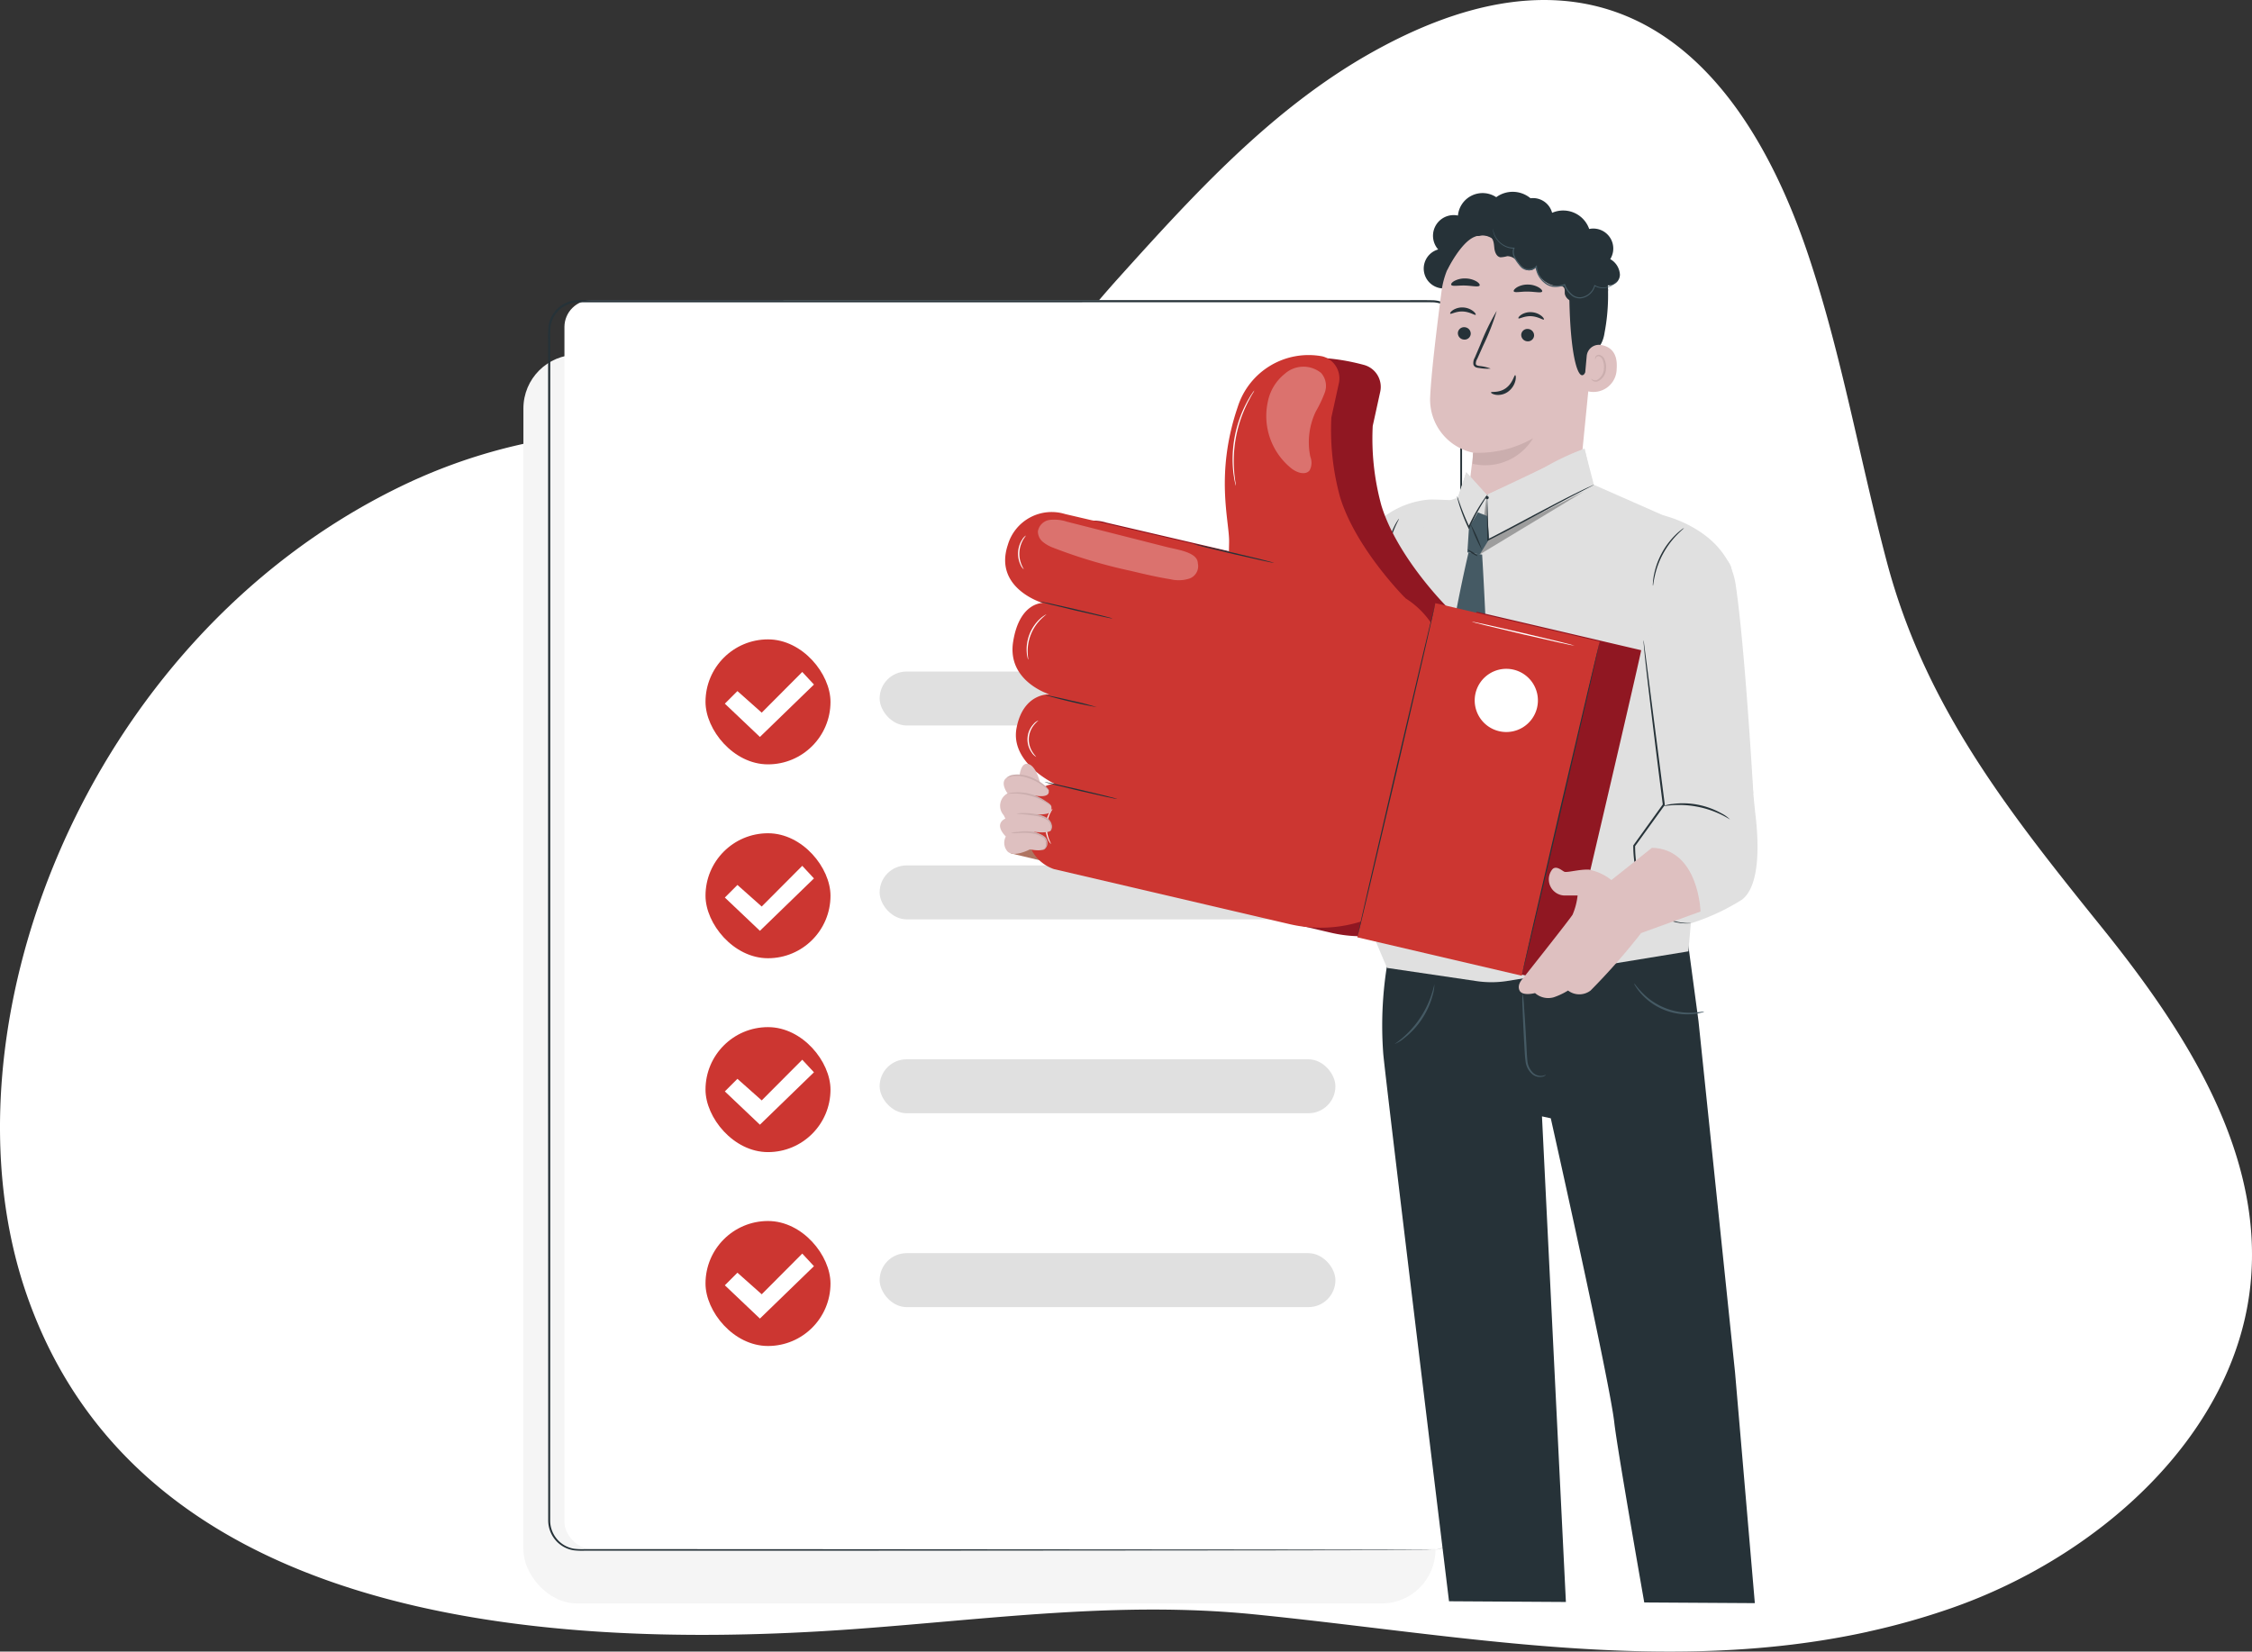 <svg xmlns="http://www.w3.org/2000/svg" xmlns:xlink="http://www.w3.org/1999/xlink" width="167.607" height="122.924" viewBox="0 0 167.607 122.924">
  <rect x="0" y="0" width="167.607" height="122.924" fill="#333333" stroke="none"/>
  <defs>
    <clipPath id="clip-path">
      <path id="Path_113006" data-name="Path 113006" d="M65.642,0H0V106.456l65.128.4Z" transform="translate(0)" fill="#fff" stroke="#707070" stroke-width="1"/>
    </clipPath>
  </defs>
  <g id="Group_211911" data-name="Group 211911" transform="translate(-1536 -1299.189)">
    <path id="Path_21776" data-name="Path 21776" d="M-1965.962,975.87c-15.12,3.321-30.576.21-45.724-1.3-9.973-.992-19.587.359-29.583,1.092-25.412,1.864-53.6-1.415-61.731-24.9-6.774-19.57,4.174-48.607,27.769-60.1,8.161-3.975,16.469-4.759,24.577-3.943,4.868.49,10.3,2.357,15.542.391,5.532-2.075,9.624-7.833,13.363-11.982,5.564-6.177,11.441-12.651,18.906-16.827,17.123-9.577,27.306-.24,32.45,15.111,2.5,7.463,3.829,15.241,5.844,22.831,2.857,10.766,9.054,18.585,16.035,27.248,6.214,7.717,12.031,16.74,11.029,26.53-1.135,11.11-11.145,20.222-22.306,24.106a53.543,53.543,0,0,1-6.171,1.739" transform="translate(3640.979 444.768)" fill="#fff"/>
    <g id="Group_211910" data-name="Group 211910" transform="translate(191.969 12.95)">
      <g id="Group_211909" data-name="Group 211909" transform="translate(1382.986 1308.578)">
        <rect id="Rectangle_21480" data-name="Rectangle 21480" width="67.88" height="92.943" rx="4" transform="translate(0 4.061)" fill="#f5f5f5"/>
        <rect id="Rectangle_21491" data-name="Rectangle 21491" width="67.88" height="92.943" rx="2" transform="translate(3.054)" fill="#fff"/>
        <g id="Group_211441" data-name="Group 211441" transform="translate(1.827)">
          <g id="Group_211440" data-name="Group 211440">
            <path id="Path_112909" data-name="Path 112909" d="M135.076,126.426a2.306,2.306,0,0,0,.8-.161,2.187,2.187,0,0,0,1.363-1.822c.016-2.114,0-5.239,0-9.26-.006-8.044-.015-19.683-.025-34.063,0-7.191-.006-15.067-.01-23.523q0-6.342,0-13.1,0-3.378,0-6.853,0-.869,0-1.743a2.2,2.2,0,0,0-.5-1.586,2.115,2.115,0,0,0-1.483-.748c-.581-.014-1.18,0-1.772-.007l-61.861.006a2.115,2.115,0,0,0-1.7.859,2.034,2.034,0,0,0-.381.9,7.608,7.608,0,0,0-.031,1.009q0,2.045,0,4.078,0,4.064,0,8.073,0,8.016,0,15.784c0,10.348,0,20.33,0,29.839s0,18.544-.007,27q0,1.585,0,3.143a2.138,2.138,0,0,0,.519,1.379,2.1,2.1,0,0,0,1.278.708,5.074,5.074,0,0,0,.752.028h5.241l11.287.005,34.061.025,9.261.015,2.408.008c.543,0,.821.008.821.008s-.278.005-.821.008l-2.408.008-9.261.015-34.061.025-11.287,0H72a5.167,5.167,0,0,1-.771-.029,2.229,2.229,0,0,1-1.355-.749,2.266,2.266,0,0,1-.551-1.463q0-1.558,0-3.144c0-8.456,0-17.492-.007-27s0-19.49,0-29.839q0-7.761,0-15.784,0-4.008,0-8.073V36.331a7.669,7.669,0,0,1,.033-1.035,2.2,2.2,0,0,1,.41-.968A2.274,2.274,0,0,1,71.58,33.4l61.861.006c.6,0,1.182-.007,1.781.008a2.261,2.261,0,0,1,1.584.8,2.345,2.345,0,0,1,.53,1.679q0,.874,0,1.743,0,3.474,0,6.853,0,6.756,0,13.1c0,8.455-.007,16.332-.01,23.523-.011,14.381-.019,26.019-.025,34.063-.009,4.022,0,7.143-.025,9.263a2.191,2.191,0,0,1-.561,1.263,2.179,2.179,0,0,1-1.425.71C135.146,126.425,135.076,126.426,135.076,126.426Z" transform="translate(-69.304 -33.404)" fill="#263238"/>
          </g>
        </g>
        <g id="Group_211451" data-name="Group 211451" transform="translate(13.553 25.249)">
          <g id="Group_211443" data-name="Group 211443" transform="translate(12.96 2.394)">
            <rect id="Rectangle_21492" data-name="Rectangle 21492" width="33.922" height="4.015" rx="2.007" fill="#e0e0e0"/>
          </g>
          <g id="Group_211450" data-name="Group 211450">
            <g id="Group_211444" data-name="Group 211444">
              <rect id="Rectangle_21493" data-name="Rectangle 21493" width="9.302" height="9.302" rx="4.651" fill="#cc3631"/>
            </g>
            <g id="Group_211449" data-name="Group 211449" transform="translate(1.439 2.425)">
              <g id="Group_211448" data-name="Group 211448">
                <g id="Group_211447" data-name="Group 211447">
                  <g id="Group_211446" data-name="Group 211446">
                    <g id="Group_211445" data-name="Group 211445">
                      <path id="Path_112910" data-name="Path 112910" d="M108.845,127.071l.937-.937,1.807,1.606,3.018-3.029.87.937-4.022,3.9Z" transform="translate(-108.845 -124.711)" fill="#fff"/>
                    </g>
                  </g>
                </g>
              </g>
            </g>
          </g>
        </g>
        <g id="Group_211460" data-name="Group 211460" transform="translate(13.553 39.679)">
          <g id="Group_211452" data-name="Group 211452" transform="translate(12.96 2.394)">
            <rect id="Rectangle_21494" data-name="Rectangle 21494" width="33.922" height="4.015" rx="2.007" fill="#e0e0e0"/>
          </g>
          <g id="Group_211459" data-name="Group 211459">
            <g id="Group_211453" data-name="Group 211453">
              <rect id="Rectangle_21495" data-name="Rectangle 21495" width="9.302" height="9.302" rx="4.651" fill="#cc3631"/>
            </g>
            <g id="Group_211458" data-name="Group 211458" transform="translate(1.439 2.425)">
              <g id="Group_211457" data-name="Group 211457">
                <g id="Group_211456" data-name="Group 211456">
                  <g id="Group_211455" data-name="Group 211455">
                    <g id="Group_211454" data-name="Group 211454">
                      <path id="Path_112911" data-name="Path 112911" d="M108.845,174.546l.937-.937,1.807,1.606,3.018-3.029.87.937-4.022,3.9Z" transform="translate(-108.845 -172.186)" fill="#fff"/>
                    </g>
                  </g>
                </g>
              </g>
            </g>
          </g>
        </g>
        <g id="Group_211469" data-name="Group 211469" transform="translate(13.553 54.109)">
          <g id="Group_211461" data-name="Group 211461" transform="translate(12.96 2.394)">
            <rect id="Rectangle_21496" data-name="Rectangle 21496" width="33.922" height="4.015" rx="2.007" fill="#e0e0e0"/>
          </g>
          <g id="Group_211468" data-name="Group 211468">
            <g id="Group_211462" data-name="Group 211462">
              <rect id="Rectangle_21497" data-name="Rectangle 21497" width="9.302" height="9.302" rx="4.651" fill="#cc3631"/>
            </g>
            <g id="Group_211467" data-name="Group 211467" transform="translate(1.439 2.425)">
              <g id="Group_211466" data-name="Group 211466">
                <g id="Group_211465" data-name="Group 211465">
                  <g id="Group_211464" data-name="Group 211464">
                    <g id="Group_211463" data-name="Group 211463">
                      <path id="Path_112912" data-name="Path 112912" d="M108.845,222.02l.937-.937,1.807,1.606,3.018-3.029.87.937-4.022,3.9Z" transform="translate(-108.845 -219.66)" fill="#fff"/>
                    </g>
                  </g>
                </g>
              </g>
            </g>
          </g>
        </g>
        <g id="Group_211478" data-name="Group 211478" transform="translate(13.553 68.539)">
          <g id="Group_211470" data-name="Group 211470" transform="translate(12.96 2.394)">
            <rect id="Rectangle_21498" data-name="Rectangle 21498" width="33.922" height="4.015" rx="2.007" fill="#e0e0e0"/>
          </g>
          <g id="Group_211477" data-name="Group 211477">
            <g id="Group_211471" data-name="Group 211471">
              <rect id="Rectangle_21499" data-name="Rectangle 21499" width="9.302" height="9.302" rx="4.651" fill="#cc3631"/>
            </g>
            <g id="Group_211476" data-name="Group 211476" transform="translate(1.439 2.425)">
              <g id="Group_211475" data-name="Group 211475">
                <g id="Group_211474" data-name="Group 211474">
                  <g id="Group_211473" data-name="Group 211473">
                    <g id="Group_211472" data-name="Group 211472">
                      <path id="Path_112913" data-name="Path 112913" d="M108.845,269.495l.937-.937,1.807,1.606,3.018-3.029.87.937-4.022,3.9Z" transform="translate(-108.845 -267.135)" fill="#fff"/>
                    </g>
                  </g>
                </g>
              </g>
            </g>
          </g>
        </g>
      </g>
      <g id="Mask_Group_6131" data-name="Mask Group 6131" transform="translate(1413.42 1298.727)" clip-path="url(#clip-path)">
        <g id="Character" transform="translate(5.019 1.784)">
          <g id="Group_211908" data-name="Group 211908" transform="translate(0 0)">
            <g id="Group_211656" data-name="Group 211656" transform="translate(28.464 54.117)">
              <g id="Group_211648" data-name="Group 211648">
                <g id="Group_211571" data-name="Group 211571" transform="translate(0.414 56.844)">
                  <g id="Group_211570" data-name="Group 211570">
                    <g id="Group_211492" data-name="Group 211492" transform="translate(0.005)">
                      <g id="Group_211491" data-name="Group 211491">
                        <g id="Group_211490" data-name="Group 211490">
                          <g id="Group_211489" data-name="Group 211489">
                            <g id="Group_211488" data-name="Group 211488">
                              <g id="Group_211487" data-name="Group 211487">
                                <g id="Group_211486" data-name="Group 211486">
                                  <g id="Group_211485" data-name="Group 211485">
                                    <g id="Group_211484" data-name="Group 211484">
                                      <g id="Group_211483" data-name="Group 211483">
                                        <g id="Group_211482" data-name="Group 211482">
                                          <g id="Group_211481" data-name="Group 211481">
                                            <path id="Path_112924" data-name="Path 112924" d="M316.7,433.71l.248,6.539s-6.563,2.449-6.634,3.661l12.7-.027.031-10.2Z" transform="translate(-310.317 -433.68)" fill="#263238"/>
                                          </g>
                                        </g>
                                      </g>
                                    </g>
                                  </g>
                                </g>
                              </g>
                            </g>
                          </g>
                        </g>
                      </g>
                    </g>
                    <g id="Group_211505" data-name="Group 211505" transform="translate(9.945 5.989)">
                      <g id="Group_211504" data-name="Group 211504" transform="translate(0)">
                        <g id="Group_211503" data-name="Group 211503">
                          <g id="Group_211502" data-name="Group 211502">
                            <g id="Group_211501" data-name="Group 211501">
                              <g id="Group_211500" data-name="Group 211500">
                                <g id="Group_211499" data-name="Group 211499">
                                  <g id="Group_211498" data-name="Group 211498">
                                    <g id="Group_211497" data-name="Group 211497">
                                      <g id="Group_211496" data-name="Group 211496">
                                        <g id="Group_211495" data-name="Group 211495">
                                          <g id="Group_211494" data-name="Group 211494">
                                            <g id="Group_211493" data-name="Group 211493">
                                              <path id="Path_112925" data-name="Path 112925" d="M317.139,454.382a.519.519,0,0,1,.36.591.5.5,0,0,1-.583.362.547.547,0,0,1-.378-.628.517.517,0,0,1,.648-.309" transform="translate(-316.52 -454.361)" fill="#e0e0e0"/>
                                            </g>
                                          </g>
                                        </g>
                                      </g>
                                    </g>
                                  </g>
                                </g>
                              </g>
                            </g>
                          </g>
                        </g>
                      </g>
                    </g>
                    <g id="Group_211517" data-name="Group 211517" transform="translate(0 9.175)">
                      <g id="Group_211516" data-name="Group 211516">
                        <g id="Group_211515" data-name="Group 211515">
                          <g id="Group_211514" data-name="Group 211514">
                            <g id="Group_211513" data-name="Group 211513">
                              <g id="Group_211512" data-name="Group 211512">
                                <g id="Group_211511" data-name="Group 211511">
                                  <g id="Group_211510" data-name="Group 211510">
                                    <g id="Group_211509" data-name="Group 211509">
                                      <g id="Group_211508" data-name="Group 211508">
                                        <g id="Group_211507" data-name="Group 211507">
                                          <g id="Group_211506" data-name="Group 211506">
                                            <path id="Path_112926" data-name="Path 112926" d="M323.123,466.389l-.037-1.029-12.158.41s-.565.247-.5.645Z" transform="translate(-310.423 -465.36)" fill="#455a64"/>
                                          </g>
                                        </g>
                                      </g>
                                    </g>
                                  </g>
                                </g>
                              </g>
                            </g>
                          </g>
                        </g>
                      </g>
                    </g>
                    <g id="Group_211530" data-name="Group 211530" transform="translate(6.433 6.447)">
                      <g id="Group_211529" data-name="Group 211529" transform="translate(0)">
                        <g id="Group_211528" data-name="Group 211528">
                          <g id="Group_211527" data-name="Group 211527">
                            <g id="Group_211526" data-name="Group 211526">
                              <g id="Group_211525" data-name="Group 211525">
                                <g id="Group_211524" data-name="Group 211524">
                                  <g id="Group_211523" data-name="Group 211523">
                                    <g id="Group_211522" data-name="Group 211522">
                                      <g id="Group_211521" data-name="Group 211521">
                                        <g id="Group_211520" data-name="Group 211520">
                                          <g id="Group_211519" data-name="Group 211519">
                                            <g id="Group_211518" data-name="Group 211518">
                                              <path id="Path_112927" data-name="Path 112927" d="M328.061,456c0,.062.312.09.618.288s.468.459.525.434-.036-.383-.41-.616S328.047,455.942,328.061,456Z" transform="translate(-328.061 -455.941)" fill="#fff"/>
                                            </g>
                                          </g>
                                        </g>
                                      </g>
                                    </g>
                                  </g>
                                </g>
                              </g>
                            </g>
                          </g>
                        </g>
                      </g>
                    </g>
                    <g id="Group_211543" data-name="Group 211543" transform="translate(5.102 7.033)">
                      <g id="Group_211542" data-name="Group 211542" transform="translate(0)">
                        <g id="Group_211541" data-name="Group 211541">
                          <g id="Group_211540" data-name="Group 211540">
                            <g id="Group_211539" data-name="Group 211539">
                              <g id="Group_211538" data-name="Group 211538">
                                <g id="Group_211537" data-name="Group 211537">
                                  <g id="Group_211536" data-name="Group 211536">
                                    <g id="Group_211535" data-name="Group 211535">
                                      <g id="Group_211534" data-name="Group 211534">
                                        <g id="Group_211533" data-name="Group 211533">
                                          <g id="Group_211532" data-name="Group 211532">
                                            <g id="Group_211531" data-name="Group 211531">
                                              <path id="Path_112928" data-name="Path 112928" d="M333.743,457.989c-.014.06.255.165.466.427s.272.539.334.536.1-.354-.168-.674S333.744,457.93,333.743,457.989Z" transform="translate(-333.743 -457.964)" fill="#fff"/>
                                            </g>
                                          </g>
                                        </g>
                                      </g>
                                    </g>
                                  </g>
                                </g>
                              </g>
                            </g>
                          </g>
                        </g>
                      </g>
                    </g>
                    <g id="Group_211556" data-name="Group 211556" transform="translate(3.852 7.585)">
                      <g id="Group_211555" data-name="Group 211555">
                        <g id="Group_211554" data-name="Group 211554">
                          <g id="Group_211553" data-name="Group 211553">
                            <g id="Group_211552" data-name="Group 211552">
                              <g id="Group_211551" data-name="Group 211551">
                                <g id="Group_211550" data-name="Group 211550">
                                  <g id="Group_211549" data-name="Group 211549">
                                    <g id="Group_211548" data-name="Group 211548">
                                      <g id="Group_211547" data-name="Group 211547">
                                        <g id="Group_211546" data-name="Group 211546">
                                          <g id="Group_211545" data-name="Group 211545">
                                            <g id="Group_211544" data-name="Group 211544">
                                              <path id="Path_112929" data-name="Path 112929" d="M339.5,460.938c.056.013.142-.3-.018-.636s-.45-.474-.476-.422.154.233.281.513S339.436,460.932,339.5,460.938Z" transform="translate(-338.999 -459.87)" fill="#fff"/>
                                            </g>
                                          </g>
                                        </g>
                                      </g>
                                    </g>
                                  </g>
                                </g>
                              </g>
                            </g>
                          </g>
                        </g>
                      </g>
                    </g>
                    <g id="Group_211569" data-name="Group 211569" transform="translate(6.54 4.784)">
                      <g id="Group_211568" data-name="Group 211568">
                        <g id="Group_211567" data-name="Group 211567">
                          <g id="Group_211566" data-name="Group 211566">
                            <g id="Group_211565" data-name="Group 211565">
                              <g id="Group_211564" data-name="Group 211564">
                                <g id="Group_211563" data-name="Group 211563">
                                  <g id="Group_211562" data-name="Group 211562">
                                    <g id="Group_211561" data-name="Group 211561">
                                      <g id="Group_211560" data-name="Group 211560">
                                        <g id="Group_211559" data-name="Group 211559">
                                          <g id="Group_211558" data-name="Group 211558">
                                            <g id="Group_211557" data-name="Group 211557">
                                              <path id="Path_112930" data-name="Path 112930" d="M327.13,450.424c.026.057.31-.03.661-.006s.624.133.656.08-.231-.274-.644-.3S327.1,450.375,327.13,450.424Z" transform="translate(-327.128 -450.2)" fill="#fff"/>
                                            </g>
                                          </g>
                                        </g>
                                      </g>
                                    </g>
                                  </g>
                                </g>
                              </g>
                            </g>
                          </g>
                        </g>
                      </g>
                    </g>
                  </g>
                </g>
                <g id="Group_211643" data-name="Group 211643" transform="translate(21.763 55.985)">
                  <g id="Group_211642" data-name="Group 211642" transform="translate(0)">
                    <g id="Group_211578" data-name="Group 211578">
                      <g id="Group_211577" data-name="Group 211577">
                        <g id="Group_211576" data-name="Group 211576">
                          <g id="Group_211575" data-name="Group 211575">
                            <g id="Group_211574" data-name="Group 211574">
                              <g id="Group_211573" data-name="Group 211573">
                                <g id="Group_211572" data-name="Group 211572">
                                  <path id="Path_112931" data-name="Path 112931" d="M258.367,430.715l.687,7.887L257.8,445a.811.811,0,0,0,.694.961h0a.806.806,0,0,0,.7-.255c1.132-1.233,5.271-5.792,5.189-6.367-.1-.665-.173-8.367-.173-8.367Z" transform="translate(-257.784 -430.715)" fill="#263238"/>
                                </g>
                              </g>
                            </g>
                          </g>
                        </g>
                      </g>
                    </g>
                    <g id="Group_211585" data-name="Group 211585" transform="translate(0.71 8.088)">
                      <g id="Group_211584" data-name="Group 211584">
                        <g id="Group_211583" data-name="Group 211583">
                          <g id="Group_211582" data-name="Group 211582">
                            <g id="Group_211581" data-name="Group 211581">
                              <g id="Group_211580" data-name="Group 211580">
                                <g id="Group_211579" data-name="Group 211579">
                                  <path id="Path_112932" data-name="Path 112932" d="M257.823,465.8l5.852-7.154.021.335a1.22,1.22,0,0,1-.238.808c-.464.622-1.782,2.311-4.913,5.755a.811.811,0,0,1-.722.256Z" transform="translate(-257.823 -458.641)" fill="#455a64"/>
                                </g>
                              </g>
                            </g>
                          </g>
                        </g>
                      </g>
                    </g>
                    <g id="Group_211593" data-name="Group 211593" transform="translate(4.601 5.55)" opacity="0.6">
                      <g id="Group_211592" data-name="Group 211592" transform="translate(0)">
                        <g id="Group_211591" data-name="Group 211591">
                          <g id="Group_211590" data-name="Group 211590">
                            <g id="Group_211589" data-name="Group 211589">
                              <g id="Group_211588" data-name="Group 211588">
                                <g id="Group_211587" data-name="Group 211587">
                                  <g id="Group_211586" data-name="Group 211586">
                                    <path id="Path_112933" data-name="Path 112933" d="M261.7,449.972a.491.491,0,0,0-.093.648.472.472,0,0,0,.642.1.518.518,0,0,0,.095-.687.489.489,0,0,0-.679-.027" transform="translate(-261.529 -449.879)" fill="#fff"/>
                                  </g>
                                </g>
                              </g>
                            </g>
                          </g>
                        </g>
                      </g>
                    </g>
                    <g id="Group_211601" data-name="Group 211601" transform="translate(0.641 10.843)">
                      <g id="Group_211600" data-name="Group 211600">
                        <g id="Group_211599" data-name="Group 211599">
                          <g id="Group_211598" data-name="Group 211598">
                            <g id="Group_211597" data-name="Group 211597">
                              <g id="Group_211596" data-name="Group 211596">
                                <g id="Group_211595" data-name="Group 211595">
                                  <g id="Group_211594" data-name="Group 211594">
                                    <path id="Path_112934" data-name="Path 112934" d="M274.272,468.985a1.75,1.75,0,0,0-1.653-.686c-.008-.019.088-.087.271-.125a1.294,1.294,0,0,1,1.278.53C274.272,468.862,274.292,468.978,274.272,468.985Z" transform="translate(-272.619 -468.154)" fill="#fff"/>
                                  </g>
                                </g>
                              </g>
                            </g>
                          </g>
                        </g>
                      </g>
                    </g>
                    <g id="Group_211609" data-name="Group 211609" transform="translate(0.298 12.27)">
                      <g id="Group_211608" data-name="Group 211608">
                        <g id="Group_211607" data-name="Group 211607">
                          <g id="Group_211606" data-name="Group 211606">
                            <g id="Group_211605" data-name="Group 211605">
                              <g id="Group_211604" data-name="Group 211604">
                                <g id="Group_211603" data-name="Group 211603">
                                  <g id="Group_211602" data-name="Group 211602">
                                    <path id="Path_112935" data-name="Path 112935" d="M275.836,473.579a2.419,2.419,0,0,0-1.5-.345.9.9,0,0,1,.817-.119C275.628,473.221,275.876,473.555,275.836,473.579Z" transform="translate(-274.336 -473.08)" fill="#fff"/>
                                  </g>
                                </g>
                              </g>
                            </g>
                          </g>
                        </g>
                      </g>
                    </g>
                    <g id="Group_211617" data-name="Group 211617" transform="translate(0.982 9.436)">
                      <g id="Group_211616" data-name="Group 211616">
                        <g id="Group_211615" data-name="Group 211615">
                          <g id="Group_211614" data-name="Group 211614">
                            <g id="Group_211613" data-name="Group 211613">
                              <g id="Group_211612" data-name="Group 211612">
                                <g id="Group_211611" data-name="Group 211611">
                                  <g id="Group_211610" data-name="Group 211610">
                                    <path id="Path_112936" data-name="Path 112936" d="M271.59,464.112a8.046,8.046,0,0,0-1.083-.53,8.133,8.133,0,0,0-1.19-.2,2.217,2.217,0,0,1,2.272.728Z" transform="translate(-269.317 -463.298)" fill="#fff"/>
                                  </g>
                                </g>
                              </g>
                            </g>
                          </g>
                        </g>
                      </g>
                    </g>
                    <g id="Group_211625" data-name="Group 211625" transform="translate(1.179 7.572)">
                      <g id="Group_211624" data-name="Group 211624">
                        <g id="Group_211623" data-name="Group 211623">
                          <g id="Group_211622" data-name="Group 211622">
                            <g id="Group_211621" data-name="Group 211621">
                              <g id="Group_211620" data-name="Group 211620">
                                <g id="Group_211619" data-name="Group 211619">
                                  <g id="Group_211618" data-name="Group 211618">
                                    <path id="Path_112937" data-name="Path 112937" d="M271.419,457.124c-.018.049-.466-.106-1.035-.09s-1.011.181-1.031.133a2.013,2.013,0,0,1,2.066-.044Z" transform="translate(-269.352 -456.859)" fill="#fff"/>
                                  </g>
                                </g>
                              </g>
                            </g>
                          </g>
                        </g>
                      </g>
                    </g>
                    <g id="Group_211633" data-name="Group 211633" transform="translate(0.995 5.213)">
                      <g id="Group_211632" data-name="Group 211632">
                        <g id="Group_211631" data-name="Group 211631">
                          <g id="Group_211630" data-name="Group 211630">
                            <g id="Group_211629" data-name="Group 211629">
                              <g id="Group_211628" data-name="Group 211628">
                                <g id="Group_211627" data-name="Group 211627">
                                  <g id="Group_211626" data-name="Group 211626">
                                    <path id="Path_112938" data-name="Path 112938" d="M271.954,449.017a2.578,2.578,0,0,0-2.106.208c-.014-.016.066-.12.241-.237a1.766,1.766,0,0,1,1.582-.156C271.866,448.912,271.965,449,271.954,449.017Z" transform="translate(-269.846 -448.713)" fill="#fff"/>
                                  </g>
                                </g>
                              </g>
                            </g>
                          </g>
                        </g>
                      </g>
                    </g>
                    <g id="Group_211641" data-name="Group 211641" transform="translate(0.703 3.354)">
                      <g id="Group_211640" data-name="Group 211640">
                        <g id="Group_211639" data-name="Group 211639">
                          <g id="Group_211638" data-name="Group 211638">
                            <g id="Group_211637" data-name="Group 211637">
                              <g id="Group_211636" data-name="Group 211636">
                                <g id="Group_211635" data-name="Group 211635">
                                  <g id="Group_211634" data-name="Group 211634">
                                    <path id="Path_112939" data-name="Path 112939" d="M271.317,443.893a.688.688,0,0,1-.03-.3,2.077,2.077,0,0,1,.187-.8.921.921,0,0,1,.366-.465.326.326,0,0,1,.371.049.53.53,0,0,1,.148.349,1.147,1.147,0,0,1-.935,1.123,1.33,1.33,0,0,1-1.348-.611.462.462,0,0,1-.046-.382.321.321,0,0,1,.323-.19,1.133,1.133,0,0,1,.538.237,2.312,2.312,0,0,1,.578.579.71.71,0,0,1,.139.265,3.692,3.692,0,0,0-.786-.742,1.056,1.056,0,0,0-.474-.2.17.17,0,0,0-.177.1.317.317,0,0,0,.045.249,1.187,1.187,0,0,0,1.175.516,1,1,0,0,0,.807-.942.385.385,0,0,0-.093-.248.176.176,0,0,0-.2-.03.832.832,0,0,0-.318.388A3.073,3.073,0,0,0,271.317,443.893Z" transform="translate(-270.007 -442.296)" fill="#fff"/>
                                  </g>
                                </g>
                              </g>
                            </g>
                          </g>
                        </g>
                      </g>
                    </g>
                  </g>
                </g>
                <g id="Group_211647" data-name="Group 211647">
                  <g id="Group_211646" data-name="Group 211646">
                    <g id="Group_211645" data-name="Group 211645">
                      <g id="Group_211644" data-name="Group 211644">
                        <path id="Path_112940" data-name="Path 112940" d="M257.64,239.162a28.106,28.106,0,0,0-.613,8.267c.135,1.757,6.064,50.36,6.064,50.36h8l-2.25-45.68.655.142s4.37,19.483,4.726,22.637c.32,2.835,4.006,23.433,4.006,23.433l7.319.084-2.337-27.246-2.72-26.143-1.023-7.61Z" transform="translate(-256.95 -237.407)" fill="#263238"/>
                      </g>
                    </g>
                  </g>
                </g>
              </g>
              <g id="Group_211655" data-name="Group 211655" transform="translate(0.919 4.809)">
                <g id="Group_211650" data-name="Group 211650" transform="translate(9.512 0.744)">
                  <g id="Group_211649" data-name="Group 211649" transform="translate(0)">
                    <path id="Path_112941" data-name="Path 112941" d="M315.382,262.631s-.014.023-.052.055a.548.548,0,0,1-.195.092.916.916,0,0,1-.759-.18,1.5,1.5,0,0,1-.518-1.035c-.057-.435-.066-.9-.1-1.4-.054-.989-.094-1.884-.115-2.533a7.021,7.021,0,0,1,0-1.051,6.993,6.993,0,0,1,.112,1.045c.05.647.107,1.542.16,2.53.032.493.038.97.085,1.386a1.423,1.423,0,0,0,.443.967.885.885,0,0,0,.679.207A1.47,1.47,0,0,0,315.382,262.631Z" transform="translate(-313.628 -256.582)" fill="#455a64"/>
                  </g>
                </g>
                <g id="Group_211652" data-name="Group 211652" transform="translate(17.832)">
                  <g id="Group_211651" data-name="Group 211651">
                    <path id="Path_112942" data-name="Path 112942" d="M278.178,256.106a.659.659,0,0,1-.224.081,3.833,3.833,0,0,1-.639.107,4.605,4.605,0,0,1-3.852-1.547,3.812,3.812,0,0,1-.388-.52.639.639,0,0,1-.106-.213c.022-.015.2.272.574.659a4.916,4.916,0,0,0,3.764,1.512C277.845,256.164,278.172,256.08,278.178,256.106Z" transform="translate(-272.968 -254.013)" fill="#455a64"/>
                  </g>
                </g>
                <g id="Group_211654" data-name="Group 211654" transform="translate(0 0.06)">
                  <g id="Group_211653" data-name="Group 211653">
                    <path id="Path_112943" data-name="Path 112943" d="M345.25,254.22a2.621,2.621,0,0,1-.121.8,6.016,6.016,0,0,1-2.144,3.227,2.625,2.625,0,0,1-.694.423,7.285,7.285,0,0,0,2.959-4.453Z" transform="translate(-342.289 -254.219)" fill="#455a64"/>
                  </g>
                </g>
              </g>
            </g>
            <g id="Group_211659" data-name="Group 211659" transform="translate(0.825 24.064)">
              <g id="Group_211657" data-name="Group 211657" transform="translate(0 19.907)">
                <path id="Path_112944" data-name="Path 112944" d="M430.65,203.637l-1.837.581-3.337-1.844-1.894,5.273,4.541,1.081,3.44-.378Z" transform="translate(-423.582 -202.373)" fill="#ae7461"/>
              </g>
              <g id="Group_211658" data-name="Group 211658" transform="translate(6.013)">
                <path id="Path_112945" data-name="Path 112945" d="M375.385,133.639s-1.876,1.127-3.431,4.955c-3.053,7.52-4.971,11.579-4.971,11.579L352.965,154.6l1.12,5.619s14.209-1.98,16.112-2.693c2.6-.976,4.534-6.11,4.534-6.11Z" transform="translate(-352.965 -133.639)" fill="#e0e0e0"/>
              </g>
            </g>
            <g id="Group_211776" data-name="Group 211776" transform="translate(31.541)">
              <g id="Group_211763" data-name="Group 211763" transform="translate(0)">
                <g id="Group_211762" data-name="Group 211762">
                  <g id="Group_211663" data-name="Group 211663" transform="translate(0)">
                    <g id="Group_211662" data-name="Group 211662">
                      <g id="Group_211661" data-name="Group 211661">
                        <g id="Group_211660" data-name="Group 211660">
                          <path id="Path_112946" data-name="Path 112946" d="M313.442,57.742a1.479,1.479,0,0,1-.48-2.9,1.538,1.538,0,0,1,1.471-2.523,1.841,1.841,0,0,1,2.85-1.366,2.07,2.07,0,0,1,2.549.078A1.472,1.472,0,0,1,321,53.588" transform="translate(-311.873 -50.548)" fill="#263238"/>
                        </g>
                      </g>
                    </g>
                  </g>
                  <g id="Group_211761" data-name="Group 211761" transform="translate(0.489 0.713)">
                    <g id="Group_211751" data-name="Group 211751" transform="translate(0 0.785)">
                      <g id="Group_211664" data-name="Group 211664" transform="translate(0 0.431)">
                        <path id="Path_112947" data-name="Path 112947" d="M308.163,57.233l-.325-.016A6.275,6.275,0,0,0,301.3,62.67c-.395,3.016-.792,6.353-.853,7.979a4.042,4.042,0,0,0,3.213,4.056l-.485,4.027,8.176.153,1.45-14.621C313.281,60.786,311.652,57.611,308.163,57.233Z" transform="translate(-300.448 -57.209)" fill="#dec0c0"/>
                      </g>
                      <g id="Group_211671" data-name="Group 211671" transform="translate(3.162 16.85)">
                        <g id="Group_211670" data-name="Group 211670">
                          <g id="Group_211669" data-name="Group 211669">
                            <g id="Group_211668" data-name="Group 211668">
                              <g id="Group_211667" data-name="Group 211667">
                                <g id="Group_211666" data-name="Group 211666">
                                  <g id="Group_211665" data-name="Group 211665">
                                    <path id="Path_112948" data-name="Path 112948" d="M316.974,114.97a8.17,8.17,0,0,0,4.471-1.071,4.149,4.149,0,0,1-4.5,1.9Z" transform="translate(-316.947 -113.899)" fill="#cbaeae"/>
                                  </g>
                                </g>
                              </g>
                            </g>
                          </g>
                        </g>
                      </g>
                      <g id="Group_211681" data-name="Group 211681" transform="translate(2.064 8.584)">
                        <g id="Group_211680" data-name="Group 211680">
                          <g id="Group_211679" data-name="Group 211679">
                            <g id="Group_211678" data-name="Group 211678">
                              <g id="Group_211677" data-name="Group 211677">
                                <g id="Group_211676" data-name="Group 211676">
                                  <g id="Group_211675" data-name="Group 211675">
                                    <g id="Group_211674" data-name="Group 211674">
                                      <g id="Group_211673" data-name="Group 211673">
                                        <g id="Group_211672" data-name="Group 211672">
                                          <path id="Path_112949" data-name="Path 112949" d="M332.958,85.77a.481.481,0,0,0,.439.508.46.46,0,0,0,.517-.409.481.481,0,0,0-.439-.508A.46.46,0,0,0,332.958,85.77Z" transform="translate(-332.956 -85.359)" fill="#263238"/>
                                        </g>
                                      </g>
                                    </g>
                                  </g>
                                </g>
                              </g>
                            </g>
                          </g>
                        </g>
                      </g>
                      <g id="Group_211692" data-name="Group 211692" transform="translate(1.491 7.114)">
                        <g id="Group_211691" data-name="Group 211691">
                          <g id="Group_211690" data-name="Group 211690">
                            <g id="Group_211689" data-name="Group 211689">
                              <g id="Group_211688" data-name="Group 211688">
                                <g id="Group_211687" data-name="Group 211687">
                                  <g id="Group_211686" data-name="Group 211686">
                                    <g id="Group_211685" data-name="Group 211685">
                                      <g id="Group_211684" data-name="Group 211684">
                                        <g id="Group_211683" data-name="Group 211683">
                                          <g id="Group_211682" data-name="Group 211682">
                                            <path id="Path_112950" data-name="Path 112950" d="M331.672,80.743c.056.065.434-.186.951-.159s.883.3.942.244c.029-.027-.026-.143-.185-.271a1.319,1.319,0,0,0-.75-.273,1.268,1.268,0,0,0-.761.2C331.7,80.6,331.644,80.713,331.672,80.743Z" transform="translate(-331.666 -80.283)" fill="#263238"/>
                                          </g>
                                        </g>
                                      </g>
                                    </g>
                                  </g>
                                </g>
                              </g>
                            </g>
                          </g>
                        </g>
                      </g>
                      <g id="Group_211702" data-name="Group 211702" transform="translate(6.78 8.714)">
                        <g id="Group_211701" data-name="Group 211701">
                          <g id="Group_211700" data-name="Group 211700">
                            <g id="Group_211699" data-name="Group 211699">
                              <g id="Group_211698" data-name="Group 211698">
                                <g id="Group_211697" data-name="Group 211697">
                                  <g id="Group_211696" data-name="Group 211696">
                                    <g id="Group_211695" data-name="Group 211695">
                                      <g id="Group_211694" data-name="Group 211694">
                                        <g id="Group_211693" data-name="Group 211693">
                                          <path id="Path_112951" data-name="Path 112951" d="M316.676,86.219a.481.481,0,0,0,.439.507.46.46,0,0,0,.517-.408.481.481,0,0,0-.439-.508A.46.46,0,0,0,316.676,86.219Z" transform="translate(-316.675 -85.808)" fill="#263238"/>
                                        </g>
                                      </g>
                                    </g>
                                  </g>
                                </g>
                              </g>
                            </g>
                          </g>
                        </g>
                      </g>
                      <g id="Group_211713" data-name="Group 211713" transform="translate(6.567 7.463)">
                        <g id="Group_211712" data-name="Group 211712">
                          <g id="Group_211711" data-name="Group 211711">
                            <g id="Group_211710" data-name="Group 211710">
                              <g id="Group_211709" data-name="Group 211709">
                                <g id="Group_211708" data-name="Group 211708">
                                  <g id="Group_211707" data-name="Group 211707">
                                    <g id="Group_211706" data-name="Group 211706">
                                      <g id="Group_211705" data-name="Group 211705">
                                        <g id="Group_211704" data-name="Group 211704">
                                          <g id="Group_211703" data-name="Group 211703">
                                            <path id="Path_112952" data-name="Path 112952" d="M314.144,81.947c.056.066.434-.186.951-.158s.883.3.942.244c.029-.027-.026-.143-.186-.271a1.318,1.318,0,0,0-.75-.273,1.265,1.265,0,0,0-.761.2C314.176,81.807,314.117,81.918,314.144,81.947Z" transform="translate(-314.138 -81.487)" fill="#263238"/>
                                          </g>
                                        </g>
                                      </g>
                                    </g>
                                  </g>
                                </g>
                              </g>
                            </g>
                          </g>
                        </g>
                      </g>
                      <g id="Group_211723" data-name="Group 211723" transform="translate(3.208 7.368)">
                        <g id="Group_211722" data-name="Group 211722" transform="translate(0)">
                          <g id="Group_211721" data-name="Group 211721">
                            <g id="Group_211720" data-name="Group 211720">
                              <g id="Group_211719" data-name="Group 211719">
                                <g id="Group_211718" data-name="Group 211718">
                                  <g id="Group_211717" data-name="Group 211717">
                                    <g id="Group_211716" data-name="Group 211716">
                                      <g id="Group_211715" data-name="Group 211715">
                                        <g id="Group_211714" data-name="Group 211714">
                                          <path id="Path_112953" data-name="Path 112953" d="M327.56,85.454a3.406,3.406,0,0,0-.832-.193c-.131-.02-.255-.052-.273-.144a.674.674,0,0,1,.107-.387l.44-.986a17.33,17.33,0,0,0,1.008-2.585,17.264,17.264,0,0,0-1.213,2.5l-.424.993a.765.765,0,0,0-.094.515.332.332,0,0,0,.207.2.892.892,0,0,0,.222.042A3.383,3.383,0,0,0,327.56,85.454Z" transform="translate(-326.262 -81.159)" fill="#263238"/>
                                        </g>
                                      </g>
                                    </g>
                                  </g>
                                </g>
                              </g>
                            </g>
                          </g>
                        </g>
                      </g>
                      <g id="Group_211729" data-name="Group 211729" transform="translate(6.219 5.411)">
                        <g id="Group_211728" data-name="Group 211728">
                          <g id="Group_211727" data-name="Group 211727">
                            <g id="Group_211726" data-name="Group 211726">
                              <g id="Group_211725" data-name="Group 211725">
                                <g id="Group_211724" data-name="Group 211724">
                                  <path id="Path_112954" data-name="Path 112954" d="M314.592,74.9c.062.134.511.014,1.058.024s1,.123,1.057-.011c.025-.064-.066-.186-.257-.3a1.636,1.636,0,0,0-.81-.213,1.58,1.58,0,0,0-.8.2C314.651,74.717,314.565,74.839,314.592,74.9Z" transform="translate(-314.587 -74.402)" fill="#263238"/>
                                </g>
                              </g>
                            </g>
                          </g>
                        </g>
                      </g>
                      <g id="Group_211735" data-name="Group 211735" transform="translate(1.564 4.957)">
                        <g id="Group_211734" data-name="Group 211734">
                          <g id="Group_211733" data-name="Group 211733">
                            <g id="Group_211732" data-name="Group 211732">
                              <g id="Group_211731" data-name="Group 211731">
                                <g id="Group_211730" data-name="Group 211730">
                                  <path id="Path_112955" data-name="Path 112955" d="M330.663,73.319c.1.123.536.022,1.049.042s.944.126,1.05.008c.047-.057-.016-.178-.2-.3a1.669,1.669,0,0,0-.843-.235,1.641,1.641,0,0,0-.848.194C330.683,73.142,330.617,73.26,330.663,73.319Z" transform="translate(-330.649 -72.835)" fill="#263238"/>
                                </g>
                              </g>
                            </g>
                          </g>
                        </g>
                      </g>
                      <g id="Group_211740" data-name="Group 211740" transform="translate(1.256)">
                        <g id="Group_211739" data-name="Group 211739">
                          <g id="Group_211738" data-name="Group 211738">
                            <g id="Group_211737" data-name="Group 211737">
                              <g id="Group_211736" data-name="Group 211736">
                                <path id="Path_112956" data-name="Path 112956" d="M297.6,60.085s.992-2.062,2.032-2.5c1.259-.534,1.721.842,2.909.573s2.39-.782,3.543.184c1.262,1.057.613,1.722.619,3.218.028,6.067,1.048,7.833,1.5,5,.05-.311.929-.516,1.123-1.829a14.873,14.873,0,0,0,.1-5.009,4.794,4.794,0,0,0-1.827-2.607,7.981,7.981,0,0,0-5.406-1.373C300.651,55.815,297.593,57.44,297.6,60.085Z" transform="translate(-297.602 -55.719)" fill="#263238"/>
                              </g>
                            </g>
                          </g>
                        </g>
                      </g>
                      <g id="Group_211745" data-name="Group 211745" transform="translate(11.43 9.893)">
                        <g id="Group_211744" data-name="Group 211744" transform="translate(0)">
                          <g id="Group_211743" data-name="Group 211743">
                            <g id="Group_211742" data-name="Group 211742">
                              <g id="Group_211741" data-name="Group 211741">
                                <path id="Path_112957" data-name="Path 112957" d="M295.647,90.718a.914.914,0,0,1,1.03-.831c.624.091,1.3.482,1.2,1.776a1.731,1.731,0,0,1-2.452,1.568C295.424,93.186,295.56,91.678,295.647,90.718Z" transform="translate(-295.423 -89.878)" fill="#dec0c0"/>
                              </g>
                            </g>
                          </g>
                        </g>
                      </g>
                      <g id="Group_211750" data-name="Group 211750" transform="translate(11.998 10.641)">
                        <g id="Group_211749" data-name="Group 211749" transform="translate(0)">
                          <g id="Group_211748" data-name="Group 211748">
                            <g id="Group_211747" data-name="Group 211747">
                              <g id="Group_211746" data-name="Group 211746">
                                <path id="Path_112958" data-name="Path 112958" d="M298.166,94.242c.011-.007.038.031.1.068a.4.4,0,0,0,.3.03.993.993,0,0,0,.531-.85,1.322,1.322,0,0,0-.065-.582.463.463,0,0,0-.275-.332.2.2,0,0,0-.245.09c-.036.062-.025.109-.038.112s-.046-.043-.02-.136a.256.256,0,0,1,.1-.136.3.3,0,0,1,.226-.04.564.564,0,0,1,.389.39,1.359,1.359,0,0,1,.087.651,1.042,1.042,0,0,1-.665.944.431.431,0,0,1-.361-.09C298.166,94.3,298.158,94.245,298.166,94.242Z" transform="translate(-298.163 -92.46)" fill="#cbaeae"/>
                              </g>
                            </g>
                          </g>
                        </g>
                      </g>
                    </g>
                    <g id="Group_211755" data-name="Group 211755" transform="translate(2.963)">
                      <g id="Group_211754" data-name="Group 211754">
                        <g id="Group_211753" data-name="Group 211753">
                          <g id="Group_211752" data-name="Group 211752">
                            <path id="Path_112959" data-name="Path 112959" d="M303.463,60.07a2.189,2.189,0,0,1-1,.4.751.751,0,0,1-.806-.569c-.019-.161.029-.345-.07-.474-.118-.154-.352-.119-.546-.108a1.829,1.829,0,0,1-1.555-1.4.6.6,0,0,1-.81.126,2.157,2.157,0,0,1-.529-.52.948.948,0,0,0-.77-.434,2.289,2.289,0,0,1-.506.085c-.3-.042-.431-.4-.461-.7s-.049-.653-.3-.829a1.2,1.2,0,0,0-.821-.063c-.28.027-.636-.056-.694-.331a.548.548,0,0,1,.124-.412,1.491,1.491,0,0,1,1.786-.476,2.021,2.021,0,0,1,3.728-.207,2.051,2.051,0,0,1,3.238.91,1.487,1.487,0,0,1,1.567,2.243,1.412,1.412,0,0,1,.72,1.161.808.808,0,0,1-.955.78.823.823,0,0,1-1.463.75" transform="translate(-294.595 -53.01)" fill="#263238"/>
                          </g>
                        </g>
                      </g>
                    </g>
                    <g id="Group_211760" data-name="Group 211760" transform="translate(4.673 2.02)">
                      <g id="Group_211759" data-name="Group 211759">
                        <g id="Group_211758" data-name="Group 211758">
                          <g id="Group_211757" data-name="Group 211757">
                            <g id="Group_211756" data-name="Group 211756">
                              <path id="Path_112960" data-name="Path 112960" d="M295.354,59.984a.127.127,0,0,0,0,.042c0,.028,0,.07.008.123a1.454,1.454,0,0,0,.145.452,1.647,1.647,0,0,0,.483.569,1.536,1.536,0,0,0,.929.315l-.036-.053a.835.835,0,0,0,.014.637,2.389,2.389,0,0,0,.365.585,1.709,1.709,0,0,0,.244.277.8.8,0,0,0,.358.153.839.839,0,0,0,.753-.229l-.085-.029a1.728,1.728,0,0,0,.673,1.23,1.259,1.259,0,0,0,.743.285,2.268,2.268,0,0,0,.752-.126l-.06-.03a1.815,1.815,0,0,0,.509.737.967.967,0,0,0,.79.258,1.268,1.268,0,0,0,1.025-.943l-.053.022a1.187,1.187,0,0,0,.785.155,1.29,1.29,0,0,0,.563-.218,1.106,1.106,0,0,0,.271-.268.549.549,0,0,0,.064-.116,1.375,1.375,0,0,1-.357.352,1.276,1.276,0,0,1-.549.2,1.137,1.137,0,0,1-.74-.159l-.042-.027-.011.048a1.2,1.2,0,0,1-.969.873.877.877,0,0,1-.717-.243,1.728,1.728,0,0,1-.478-.7l-.016-.043-.044.013a2.2,2.2,0,0,1-.72.12,1.161,1.161,0,0,1-.686-.265,1.635,1.635,0,0,1-.636-1.159l-.009-.109-.076.081a.746.746,0,0,1-.665.2.714.714,0,0,1-.317-.133,1.672,1.672,0,0,1-.23-.259,2.315,2.315,0,0,1-.358-.56.753.753,0,0,1-.021-.577l.021-.054h-.058a1.481,1.481,0,0,1-.891-.288,1.641,1.641,0,0,1-.481-.54A1.79,1.79,0,0,1,295.354,59.984Z" transform="translate(-295.352 -59.984)" fill="#455a64"/>
                            </g>
                          </g>
                        </g>
                      </g>
                    </g>
                  </g>
                </g>
              </g>
              <g id="Group_211775" data-name="Group 211775" transform="translate(5.02 13.652)">
                <g id="Group_211774" data-name="Group 211774" transform="translate(0)">
                  <g id="Group_211773" data-name="Group 211773">
                    <g id="Group_211772" data-name="Group 211772">
                      <g id="Group_211771" data-name="Group 211771">
                        <g id="Group_211770" data-name="Group 211770">
                          <g id="Group_211769" data-name="Group 211769">
                            <g id="Group_211768" data-name="Group 211768">
                              <g id="Group_211767" data-name="Group 211767">
                                <g id="Group_211766" data-name="Group 211766">
                                  <g id="Group_211765" data-name="Group 211765">
                                    <g id="Group_211764" data-name="Group 211764">
                                      <path id="Path_112961" data-name="Path 112961" d="M321.381,98.968c.017-.085.577.061,1.1-.313s.619-.986.7-.97c.037,0,.074.162.014.415a1.441,1.441,0,0,1-.551.818,1.256,1.256,0,0,1-.914.226C321.49,99.1,321.368,99.006,321.381,98.968Z" transform="translate(-321.38 -97.685)" fill="#263238"/>
                                    </g>
                                  </g>
                                </g>
                              </g>
                            </g>
                          </g>
                        </g>
                      </g>
                    </g>
                  </g>
                </g>
              </g>
            </g>
            <g id="Group_211850" data-name="Group 211850" transform="translate(22.911 19.121)">
              <g id="Group_211844" data-name="Group 211844" transform="translate(0)">
                <g id="Group_211843" data-name="Group 211843">
                  <g id="Group_211842" data-name="Group 211842">
                    <g id="Group_211841" data-name="Group 211841">
                      <g id="Group_211840" data-name="Group 211840">
                        <g id="Group_211780" data-name="Group 211780" transform="translate(0 3.787)">
                          <g id="Group_211779" data-name="Group 211779">
                            <g id="Group_211778" data-name="Group 211778">
                              <g id="Group_211777" data-name="Group 211777">
                                <path id="Path_112962" data-name="Path 112962" d="M260.329,142.938c.051-.182,3.046-8.333,4-10.117a6.472,6.472,0,0,1,5.037-3.17c1.491-.092,17.451,1.18,17.451,1.18s4.767,1.068,5.375,5.168c.7,4.72,1.312,15.525,1.312,15.525l-7.264-3.723-.941-2.37-15.03,3.353-3.67-5.429Z" transform="translate(-260.329 -129.647)" fill="#e0e0e0"/>
                              </g>
                            </g>
                          </g>
                        </g>
                        <g id="Group_211799" data-name="Group 211799" transform="translate(5.108)">
                          <g id="Group_211784" data-name="Group 211784">
                            <g id="Group_211783" data-name="Group 211783">
                              <g id="Group_211782" data-name="Group 211782">
                                <g id="Group_211781" data-name="Group 211781">
                                  <path id="Path_112963" data-name="Path 112963" d="M298.237,122.006,292,119.258l-.7-2.689-7.277,3.44-1.524-1.684-.638,1.9-1.595.521-3.727,6.555.012,13.967-.754,12.048.808,1.9,6.676.985a7.612,7.612,0,0,0,2.2,0l13.552-2.216.349-3.98-1.447-10.971Z" transform="translate(-275.801 -116.569)" fill="#e0e0e0"/>
                                </g>
                              </g>
                            </g>
                          </g>
                          <g id="Group_211789" data-name="Group 211789" transform="translate(8.227)">
                            <g id="Group_211788" data-name="Group 211788">
                              <g id="Group_211787" data-name="Group 211787">
                                <g id="Group_211786" data-name="Group 211786">
                                  <g id="Group_211785" data-name="Group 211785">
                                    <path id="Path_112964" data-name="Path 112964" d="M308.767,116.569a18.315,18.315,0,0,0-2.9,1.35c-2.047,1.092-4.374,2.09-4.374,2.09l.177,3.286,7.744-3.888" transform="translate(-301.49 -116.569)" fill="#e0e0e0"/>
                                  </g>
                                </g>
                              </g>
                            </g>
                          </g>
                          <g id="Group_211794" data-name="Group 211794" transform="translate(6.054 1.756)">
                            <g id="Group_211793" data-name="Group 211793">
                              <g id="Group_211792" data-name="Group 211792">
                                <g id="Group_211791" data-name="Group 211791">
                                  <g id="Group_211790" data-name="Group 211790">
                                    <path id="Path_112965" data-name="Path 112965" d="M329.488,122.633l1.524,1.684-.815,3.522-1.358-3.183" transform="translate(-328.84 -122.633)" fill="#e0e0e0"/>
                                  </g>
                                </g>
                              </g>
                            </g>
                          </g>
                          <g id="Group_211798" data-name="Group 211798" transform="translate(7.708 3.179)" opacity="0.3">
                            <g id="Group_211797" data-name="Group 211797">
                              <g id="Group_211796" data-name="Group 211796">
                                <g id="Group_211795" data-name="Group 211795">
                                  <path id="Path_112966" data-name="Path 112966" d="M304.321,128.169c-.067.05-.491,4.065-.491,4.065l7.762-4.69-7.066,3.548Z" transform="translate(-303.83 -127.544)"/>
                                </g>
                              </g>
                            </g>
                          </g>
                        </g>
                        <g id="Group_211800" data-name="Group 211800" transform="translate(9.098 7.719)">
                          <path id="Path_112967" data-name="Path 112967" d="M332.954,154.289c.116-3.07-.367-10.9-.367-10.9l-1.012-.163a114.318,114.318,0,0,0-2.6,16.946c-.286,3.776-.286,8.15-.286,8.15l2.033,4.362,2.246-4.334S332.813,158.021,332.954,154.289Z" transform="translate(-328.694 -143.223)" fill="#455a64"/>
                        </g>
                        <g id="Group_211805" data-name="Group 211805" transform="translate(25.694 5.911)">
                          <g id="Group_211804" data-name="Group 211804" transform="translate(0)">
                            <g id="Group_211803" data-name="Group 211803">
                              <g id="Group_211802" data-name="Group 211802">
                                <g id="Group_211801" data-name="Group 211801">
                                  <path id="Path_112968" data-name="Path 112968" d="M280.487,136.981c.012.015-.21.188-.525.512a6.351,6.351,0,0,0-1.645,3.06c-.1.441-.118.721-.138.72a.7.7,0,0,1,0-.2,4.071,4.071,0,0,1,.065-.536,5.725,5.725,0,0,1,1.666-3.1,4.123,4.123,0,0,1,.412-.35A.706.706,0,0,1,280.487,136.981Z" transform="translate(-278.173 -136.98)" fill="#263238"/>
                                </g>
                              </g>
                            </g>
                          </g>
                        </g>
                        <g id="Group_211809" data-name="Group 211809" transform="translate(11.89 4.741)">
                          <g id="Group_211808" data-name="Group 211808" transform="translate(0)">
                            <g id="Group_211807" data-name="Group 211807">
                              <g id="Group_211806" data-name="Group 211806">
                                <path id="Path_112969" data-name="Path 112969" d="M329.7,133.209l-.693-.27-.657,1.127-.119,1.851.926.149.7-1.142Z" transform="translate(-328.229 -132.939)" fill="#455a64"/>
                              </g>
                            </g>
                          </g>
                        </g>
                        <g id="Group_211814" data-name="Group 211814" transform="translate(5.808 10.519)">
                          <g id="Group_211813" data-name="Group 211813" transform="translate(0)">
                            <g id="Group_211812" data-name="Group 211812">
                              <g id="Group_211811" data-name="Group 211811">
                                <g id="Group_211810" data-name="Group 211810">
                                  <path id="Path_112970" data-name="Path 112970" d="M354.508,152.89c.03,0,.054,4.007.054,8.95s-.024,8.951-.054,8.951-.054-4.007-.054-8.951S354.478,152.89,354.508,152.89Z" transform="translate(-354.454 -152.89)" fill="#263238"/>
                                </g>
                              </g>
                            </g>
                          </g>
                        </g>
                        <g id="Group_211819" data-name="Group 211819" transform="translate(11.13 3.411)">
                          <g id="Group_211818" data-name="Group 211818" transform="translate(0)">
                            <g id="Group_211817" data-name="Group 211817">
                              <g id="Group_211816" data-name="Group 211816">
                                <g id="Group_211815" data-name="Group 211815">
                                  <path id="Path_112971" data-name="Path 112971" d="M330.862,128.348c.013.009-.149.258-.4.67s-.571.989-.881,1.65l-.074.159-.048.1-.049-.1a12.916,12.916,0,0,1-.648-1.641c-.067-.214-.115-.387-.145-.509a.685.685,0,0,1-.035-.191c.015,0,.1.256.25.675s.377.995.675,1.618h-.1l.074-.16a13.722,13.722,0,0,1,.914-1.645c.132-.2.244-.361.325-.469A.765.765,0,0,1,330.862,128.348Z" transform="translate(-328.584 -128.348)" fill="#263238"/>
                                </g>
                              </g>
                            </g>
                          </g>
                        </g>
                        <g id="Group_211824" data-name="Group 211824" transform="translate(13.347 2.688)">
                          <g id="Group_211823" data-name="Group 211823" transform="translate(0)">
                            <g id="Group_211822" data-name="Group 211822">
                              <g id="Group_211821" data-name="Group 211821">
                                <g id="Group_211820" data-name="Group 211820">
                                  <path id="Path_112972" data-name="Path 112972" d="M309.265,125.851a.528.528,0,0,1-.106.064l-.314.164-1.157.6c-.976.508-2.313,1.231-3.794,2.022-.9.48-1.756.926-2.5,1.3l-.069.034v-.076c-.009-.964-.017-1.776-.023-2.364,0-.276,0-.5,0-.666a.119.119,0,1,1,.03,0c.006.167.015.39.025.666.015.587.036,1.4.062,2.363l-.069-.042c.739-.378,1.59-.827,2.492-1.308,1.481-.791,2.824-1.5,3.81-1.995.492-.246.894-.439,1.173-.569l.323-.146A.559.559,0,0,1,309.265,125.851Z" transform="translate(-301.302 -125.851)" fill="#263238"/>
                                </g>
                              </g>
                            </g>
                          </g>
                        </g>
                        <g id="Group_211829" data-name="Group 211829" transform="translate(5.895 5.22)">
                          <g id="Group_211828" data-name="Group 211828" transform="translate(0)">
                            <g id="Group_211827" data-name="Group 211827">
                              <g id="Group_211826" data-name="Group 211826">
                                <g id="Group_211825" data-name="Group 211825">
                                  <path id="Path_112973" data-name="Path 112973" d="M352.306,134.595c.015.01-.106.216-.263.567a6.265,6.265,0,0,0-.537,2.921c.022.384.062.62.044.624a.518.518,0,0,1-.049-.162,3.764,3.764,0,0,1-.072-.455,5.427,5.427,0,0,1,.544-2.96,3.746,3.746,0,0,1,.229-.4C352.263,134.639,352.3,134.591,352.306,134.595Z" transform="translate(-351.403 -134.594)" fill="#263238"/>
                                </g>
                              </g>
                            </g>
                          </g>
                        </g>
                        <g id="Group_211834" data-name="Group 211834" transform="translate(11.916 7.524)">
                          <g id="Group_211833" data-name="Group 211833" transform="translate(0)">
                            <g id="Group_211832" data-name="Group 211832">
                              <g id="Group_211831" data-name="Group 211831">
                                <g id="Group_211830" data-name="Group 211830">
                                  <path id="Path_112974" data-name="Path 112974" d="M331.942,143.012c-.016.025-.192-.057-.393-.184s-.352-.251-.336-.275.192.057.393.184S331.958,142.987,331.942,143.012Z" transform="translate(-331.212 -142.547)" fill="#263238"/>
                                </g>
                              </g>
                            </g>
                          </g>
                        </g>
                        <g id="Group_211839" data-name="Group 211839" transform="translate(12.133 5.618)">
                          <g id="Group_211838" data-name="Group 211838">
                            <g id="Group_211837" data-name="Group 211837">
                              <g id="Group_211836" data-name="Group 211836">
                                <g id="Group_211835" data-name="Group 211835">
                                  <path id="Path_112975" data-name="Path 112975" d="M330.9,137.885a10.164,10.164,0,0,1-.843-1.918,10.232,10.232,0,0,1,.843,1.918Z" transform="translate(-330.056 -135.966)" fill="#263238"/>
                                </g>
                              </g>
                            </g>
                          </g>
                        </g>
                      </g>
                    </g>
                  </g>
                </g>
              </g>
              <g id="Group_211845" data-name="Group 211845" transform="translate(25.001 6.126)">
                <path id="Path_112976" data-name="Path 112976" d="M263.064,137.72s2.4,1.729,2.7,2.684,1.576,16.477,1.8,18.323.45,5.3-.976,6.425a16.35,16.35,0,0,1-4.5,1.97l-2.843-5.873,1.506-3.153-1.506-11.788Z" transform="translate(-259.245 -137.72)" fill="#e0e0e0"/>
              </g>
              <g id="Group_211847" data-name="Group 211847" transform="translate(24.234 14.253)">
                <g id="Group_211846" data-name="Group 211846" transform="translate(0)">
                  <path id="Path_112977" data-name="Path 112977" d="M280.668,186.852a.763.763,0,0,0-.154-.011,3.749,3.749,0,0,1-.442-.028,3.276,3.276,0,0,1-1.537-.556,4.208,4.208,0,0,1-1.466-2.006,9.2,9.2,0,0,1-.556-3.159l-.013.04,2.206-3.054.017-.024,0-.03c-.01-.078-.021-.163-.032-.248l-1.089-8.481-.333-2.569-.091-.7a1.609,1.609,0,0,0-.036-.243.19.19,0,0,0,0,.062c0,.041,0,.1.008.184q.023.261.063.7c.061.609.159,1.489.286,2.576.254,2.174.623,5.174,1.045,8.487.011.085.021.17.032.248l.014-.054-2.2,3.059-.014.019v.021a9.2,9.2,0,0,0,.586,3.206,4.259,4.259,0,0,0,1.529,2.035,2.962,2.962,0,0,0,.875.405l.2.054.185.032a2.058,2.058,0,0,0,.324.038,2.874,2.874,0,0,0,.447.006A.736.736,0,0,0,280.668,186.852Z" transform="translate(-276.372 -165.784)" fill="#263238"/>
                </g>
              </g>
              <g id="Group_211849" data-name="Group 211849" transform="translate(26.426 26.391)">
                <g id="Group_211848" data-name="Group 211848" transform="translate(0)">
                  <path id="Path_112978" data-name="Path 112978" d="M271.356,208.894a2.5,2.5,0,0,0-.63-.448,5.883,5.883,0,0,0-3.623-.7,2.516,2.516,0,0,0-.752.18,7.209,7.209,0,0,1,5.006.973Z" transform="translate(-266.35 -207.694)" fill="#263238"/>
                </g>
              </g>
            </g>
            <g id="Group_211887" data-name="Group 211887" transform="translate(0.399 12.125)">
              <g id="Group_211851" data-name="Group 211851" transform="translate(3.079 0.24)">
                <path id="Path_112979" data-name="Path 112979" d="M321.177,112.137h0c-.008,0-.137.515-.356,1.425a6.412,6.412,0,0,0-1.852-1.771l.009,0s-3.708-3.684-4.893-7.557a18.824,18.824,0,0,1-.646-5.926c.035-.149.324-1.469.56-2.55a1.692,1.692,0,0,0-1.223-1.993c-1.841-.5-6.826-1.467-7.969,1.882-1.706,5,1.052,10.391,1.022,11.935-.006.292-.01.528-.014.72-1.461-.338-2.595-.582-2.6-.557h0l-9.6-2.24a3.4,3.4,0,0,0-4.259,2.291c-1.088,3.251,2.6,4.332,2.6,4.332s-1.734-.076-2.206,2.88,2.7,3.916,2.7,3.916-1.942-.125-2.445,2.5c-.489,2.551,2.682,4.089,2.851,4.169a6.328,6.328,0,0,0-.765-.144,4.191,4.191,0,0,0,.582.167c-1.478.189-1.693,1.95-1.693,1.95-.953,3.611,1.827,4.37,1.827,4.37l17.525,4.093a10.085,10.085,0,0,0,5.283-.192c-.168.747-.259,1.167-.252,1.17h0l12.24,2.858c.027.006,1.348-5.556,2.952-12.422S333.444,115,333.418,115Z" transform="translate(-289.159 -93.244)" fill="#901722"/>
              </g>
              <g id="Group_211886" data-name="Group 211886" transform="translate(0)">
                <g id="Group_211885" data-name="Group 211885">
                  <g id="Group_211853" data-name="Group 211853" transform="translate(0 11.735)">
                    <path id="Path_112981" data-name="Path 112981" d="M371.506,143.818l.237,1.591-3.913,16.755h0a10.091,10.091,0,0,1-7.877,1.42l-17.525-4.093s-2.78-.759-1.827-4.37c0,0,.229-1.918,1.884-1.97,0,0-3.362-1.552-2.859-4.173s2.445-2.5,2.445-2.5-3.171-.96-2.7-3.916,2.206-2.88,2.206-2.88-3.691-1.081-2.6-4.332a3.4,3.4,0,0,1,4.259-2.291l12.465,2.908,10.926,2.552A6.408,6.408,0,0,1,371.506,143.818Z" transform="translate(-338.774 -132.932)" fill="#cc3631"/>
                  </g>
                  <g id="Group_211854" data-name="Group 211854" transform="translate(16.352)">
                    <path id="Path_112982" data-name="Path 112982" d="M363.115,110.567s-3.709-3.684-4.893-7.557a18.824,18.824,0,0,1-.646-5.926c.035-.149.324-1.469.56-2.55a1.692,1.692,0,0,0-1.223-1.993,5.531,5.531,0,0,0-6.307,3.767c-1.706,5-.611,8.506-.641,10.05l-.03,1.544Z" transform="translate(-349.647 -92.414)" fill="#cc3631"/>
                  </g>
                  <g id="Group_211855" data-name="Group 211855" transform="translate(26.211 18.497)">
                    <rect id="Rectangle_21500" data-name="Rectangle 21500" width="12.57" height="25.538" transform="translate(12.24 27.727) rotate(-166.855)" fill="#cc3631"/>
                  </g>
                  <g id="Group_211857" data-name="Group 211857" transform="translate(26.211 18.497)">
                    <g id="Group_211856" data-name="Group 211856">
                      <path id="Path_112983" data-name="Path 112983" d="M342.055,181.151c-.027-.006,1.252-5.579,2.856-12.445s2.926-12.43,2.952-12.424-1.252,5.578-2.856,12.446S342.081,181.157,342.055,181.151Z" transform="translate(-342.055 -156.282)" fill="#263238"/>
                    </g>
                  </g>
                  <g id="Group_211859" data-name="Group 211859" transform="translate(38.451 21.356)">
                    <g id="Group_211858" data-name="Group 211858" transform="translate(0)">
                      <path id="Path_112984" data-name="Path 112984" d="M299.791,191.021c-.027-.006,1.252-5.579,2.856-12.445s2.926-12.43,2.952-12.424-1.252,5.578-2.856,12.446S299.817,191.027,299.791,191.021Z" transform="translate(-299.791 -166.152)" fill="#263238"/>
                    </g>
                  </g>
                  <g id="Group_211860" data-name="Group 211860" transform="translate(34.948 23.381)">
                    <path id="Path_112985" data-name="Path 112985" d="M315.757,174.964a2.352,2.352,0,1,0,2.825-1.755A2.352,2.352,0,0,0,315.757,174.964Z" transform="translate(-315.694 -173.146)" fill="#fff"/>
                  </g>
                  <g id="Group_211862" data-name="Group 211862" transform="translate(14.057 14.104)">
                    <g id="Group_211861" data-name="Group 211861" transform="translate(0)">
                      <path id="Path_112986" data-name="Path 112986" d="M383.493,141.114c.006-.027,1.346.264,2.992.648s2.976.718,2.969.744-1.345-.264-2.992-.648S383.487,141.14,383.493,141.114Z" transform="translate(-383.493 -141.112)" fill="#263238"/>
                    </g>
                  </g>
                  <g id="Group_211864" data-name="Group 211864" transform="translate(3.022 25.344)">
                    <g id="Group_211863" data-name="Group 211863">
                      <path id="Path_112987" data-name="Path 112987" d="M429.022,179.927c.006-.026.864.151,1.916.4a19.357,19.357,0,0,1,1.894.493,38.889,38.889,0,0,1-3.81-.89Z" transform="translate(-429.022 -179.924)" fill="#263238"/>
                    </g>
                  </g>
                  <g id="Group_211866" data-name="Group 211866" transform="translate(2.576 18.372)">
                    <g id="Group_211865" data-name="Group 211865">
                      <path id="Path_112988" data-name="Path 112988" d="M425.042,155.85c.006-.027,1.222.235,2.715.583s2.7.653,2.693.68-1.222-.235-2.715-.584S425.036,155.877,425.042,155.85Z" transform="translate(-425.042 -155.849)" fill="#263238"/>
                    </g>
                  </g>
                  <g id="Group_211868" data-name="Group 211868" transform="translate(2.938 31.806)">
                    <g id="Group_211867" data-name="Group 211867">
                      <path id="Path_112989" data-name="Path 112989" d="M423.792,202.239c.006-.026,1.222.235,2.715.584s2.7.653,2.693.679-1.222-.235-2.715-.584S423.786,202.265,423.792,202.239Z" transform="translate(-423.792 -202.237)" fill="#263238"/>
                    </g>
                  </g>
                  <g id="Group_211870" data-name="Group 211870" transform="translate(19.434 0.887)" opacity="0.3">
                    <g id="Group_211869" data-name="Group 211869" transform="translate(0)">
                      <path id="Path_112990" data-name="Path 112990" d="M374.27,95.946a1.453,1.453,0,0,1,.28,1.457,9.254,9.254,0,0,1-.669,1.41,5.3,5.3,0,0,0-.41,3.369,1.22,1.22,0,0,1-.052,1.017c-.313.388-.944.173-1.339-.132a5,5,0,0,1-1.754-5.058,3.518,3.518,0,0,1,1.236-1.989,2.083,2.083,0,0,1,2.707-.073" transform="translate(-370.19 -95.475)" fill="#fff"/>
                    </g>
                  </g>
                  <g id="Group_211872" data-name="Group 211872" transform="translate(2.438 12.271)" opacity="0.3">
                    <g id="Group_211871" data-name="Group 211871">
                      <path id="Path_112991" data-name="Path 112991" d="M403.832,134.813a3.013,3.013,0,0,1,1.294.134l7.4,1.878c.807.205,2.32.387,2.335,1.21h0a.978.978,0,0,1-.621,1.141,2.61,2.61,0,0,1-1.415.053c-.989-.158-1.965-.388-2.94-.621a37.911,37.911,0,0,1-5.781-1.723,2.7,2.7,0,0,1-.777-.438,1,1,0,0,1-.367-.785A1.029,1.029,0,0,1,403.832,134.813Z" transform="translate(-402.957 -134.784)" fill="#fff"/>
                    </g>
                  </g>
                  <g id="Group_211874" data-name="Group 211874" transform="translate(34.741 19.875)">
                    <g id="Group_211873" data-name="Group 211873" transform="translate(0)">
                      <path id="Path_112992" data-name="Path 112992" d="M306.277,161.041c.006-.027,1.722.352,3.831.844s3.815.914,3.809.94-1.721-.352-3.831-.844S306.271,161.067,306.277,161.041Z" transform="translate(-306.277 -161.039)" fill="#fff"/>
                    </g>
                  </g>
                  <g id="Group_211876" data-name="Group 211876" transform="translate(1.6 19.334)">
                    <g id="Group_211875" data-name="Group 211875">
                      <path id="Path_112993" data-name="Path 112993" d="M442.147,162.53a.453.453,0,0,1-.048-.145,2.17,2.17,0,0,1-.063-.411,2.934,2.934,0,0,1,.022-.618,3.163,3.163,0,0,1,.56-1.4,2.933,2.933,0,0,1,.411-.462,2.176,2.176,0,0,1,.33-.254c.084-.051.132-.077.135-.071s-.172.132-.416.375a3.354,3.354,0,0,0-.385.464,3.364,3.364,0,0,0-.545,1.359,3.336,3.336,0,0,0-.042.6C442.113,162.315,442.165,162.526,442.147,162.53Z" transform="translate(-442.028 -159.171)" fill="#fff"/>
                    </g>
                  </g>
                  <g id="Group_211878" data-name="Group 211878" transform="translate(0.963 13.468)">
                    <g id="Group_211877" data-name="Group 211877">
                      <path id="Path_112994" data-name="Path 112994" d="M447.7,141.42a.906.906,0,0,1-.231-.329,1.944,1.944,0,0,1,.122-1.876.908.908,0,0,1,.271-.3c.013.012-.093.123-.212.332a2.108,2.108,0,0,0-.118,1.811C447.624,141.286,447.715,141.41,447.7,141.42Z" transform="translate(-447.285 -138.919)" fill="#fff"/>
                    </g>
                  </g>
                  <g id="Group_211880" data-name="Group 211880" transform="translate(1.666 27.229)">
                    <g id="Group_211879" data-name="Group 211879" transform="translate(0)">
                      <path id="Path_112995" data-name="Path 112995" d="M444.723,189.136a.961.961,0,0,1-.329-.325,1.673,1.673,0,0,1,.128-2.1.959.959,0,0,1,.366-.282c.011.014-.139.111-.313.328a1.713,1.713,0,0,0-.123,2.013C444.6,189.009,444.736,189.124,444.723,189.136Z" transform="translate(-444.085 -186.432)" fill="#fff"/>
                    </g>
                  </g>
                  <g id="Group_211882" data-name="Group 211882" transform="translate(3.008 33.802)">
                    <g id="Group_211881" data-name="Group 211881" transform="translate(0)">
                      <path id="Path_112996" data-name="Path 112996" d="M440.829,211.745a1,1,0,0,1-.222-.348,2.207,2.207,0,0,1,.084-1.942,1.006,1.006,0,0,1,.251-.328c.014.011-.082.135-.189.36a2.429,2.429,0,0,0-.082,1.884C440.759,211.6,440.843,211.735,440.829,211.745Z" transform="translate(-440.422 -209.126)" fill="#fff"/>
                    </g>
                  </g>
                  <g id="Group_211884" data-name="Group 211884" transform="translate(16.933 2.668)">
                    <g id="Group_211883" data-name="Group 211883" transform="translate(0)">
                      <path id="Path_112997" data-name="Path 112997" d="M388.8,108.724a1.639,1.639,0,0,1-.073-.283c-.021-.092-.045-.2-.063-.337s-.048-.283-.06-.451a8.792,8.792,0,0,1-.043-1.184,9.06,9.06,0,0,1,.55-2.84,8.808,8.808,0,0,1,.482-1.082c.074-.151.157-.28.224-.4s.13-.212.184-.289a1.675,1.675,0,0,1,.173-.235,1.629,1.629,0,0,1-.141.256c-.049.08-.108.178-.169.3s-.14.248-.21.4a9.766,9.766,0,0,0-.459,1.081,9.613,9.613,0,0,0-.544,2.812,9.751,9.751,0,0,0,.022,1.174c.008.167.031.317.045.449s.031.246.047.338A1.679,1.679,0,0,1,388.8,108.724Z" transform="translate(-388.559 -101.628)" fill="#fff"/>
                    </g>
                  </g>
                </g>
              </g>
            </g>
            <g id="Group_211890" data-name="Group 211890" transform="translate(38.629 48.829)">
              <g id="Group_211888" data-name="Group 211888" transform="translate(0 1.489)">
                <path id="Path_112998" data-name="Path 112998" d="M296.051,225.2a3.942,3.942,0,0,0-1.677-.776c-.714-.031-1.646.248-1.832.155s-.621-.5-.9-.158a1.2,1.2,0,0,0,.869,1.928h1.025a4.99,4.99,0,0,1-.373,1.428c-.248.4-3.726,4.782-3.726,4.782s-.435.435-.217.869,1.149.186,1.149.186a1.482,1.482,0,0,0,1.4.31,5.234,5.234,0,0,0,1.056-.5,1.382,1.382,0,0,0,1.677,0,47.988,47.988,0,0,0,3.768-4.285l-1.036-4.067Z" transform="translate(-289.159 -224.29)" fill="#dec0c0"/>
              </g>
              <g id="Group_211889" data-name="Group 211889" transform="translate(6.892)">
                <path id="Path_112999" data-name="Path 112999" d="M276.918,219.149l-3.018,2.4,2.216,3.943,4.419-1.6S280.408,219.233,276.918,219.149Z" transform="translate(-273.9 -219.149)" fill="#dec0c0"/>
              </g>
            </g>
            <g id="Group_211907" data-name="Group 211907" transform="translate(0 42.572)">
              <g id="Group_211892" data-name="Group 211892" transform="translate(1.469)">
                <g id="Group_211891" data-name="Group 211891">
                  <path id="Path_113000" data-name="Path 113000" d="M443.539,198.433s.1-1.081.7-.858.858,1.494.858,1.494Z" transform="translate(-443.539 -197.545)" fill="#dec0c0"/>
                </g>
              </g>
              <g id="Group_211894" data-name="Group 211894" transform="translate(0 0.868)">
                <g id="Group_211893" data-name="Group 211893">
                  <path id="Path_113001" data-name="Path 113001" d="M444.32,201.628a3.422,3.422,0,0,0-2.511-1.081c-1.462.1-.54,1.335-.54,1.335a1.047,1.047,0,0,0-.287,1.621l.128.254s-.922.35.032,1.335a.971.971,0,0,0,.127,1.112c.477.477,1.669-.159,1.669-.159s1.1.254,1.192-.191a.848.848,0,0,0-.254-.827c-.1-.063-.667-.286-.667-.286s1.271.159,1.3-.159.159-.668-.794-.986l-.509-.136s1.318.041,1.326-.277.072-.445-.4-.668a7.288,7.288,0,0,1-.858-.477S444.51,202.3,444.32,201.628Z" transform="translate(-440.69 -200.542)" fill="#dec0c0"/>
                </g>
              </g>
              <g id="Group_211897" data-name="Group 211897" transform="translate(0.53 2.127)">
                <g id="Group_211896" data-name="Group 211896">
                  <g id="Group_211895" data-name="Group 211895">
                    <path id="Path_113002" data-name="Path 113002" d="M443.979,205.958a4.5,4.5,0,0,0-3.334-.943,1.421,1.421,0,0,1,.519-.111,3.591,3.591,0,0,1,2.43.687A1.424,1.424,0,0,1,443.979,205.958Z" transform="translate(-440.645 -204.89)" fill="#cbaeae"/>
                  </g>
                </g>
              </g>
              <g id="Group_211900" data-name="Group 211900" transform="translate(1.24 3.671)">
                <g id="Group_211899" data-name="Group 211899">
                  <g id="Group_211898" data-name="Group 211898">
                    <path id="Path_113003" data-name="Path 113003" d="M443.059,211.563c-.008-.009.031-.04.061-.114a.493.493,0,0,0,0-.33.741.741,0,0,0-.288-.4,1.669,1.669,0,0,0-.581-.242,13.372,13.372,0,0,0-1.666-.2,1.458,1.458,0,0,1,.5-.055,5.093,5.093,0,0,1,1.2.128,1.651,1.651,0,0,1,.622.273.8.8,0,0,1,.306.472.5.5,0,0,1-.041.378C443.114,211.552,443.062,211.569,443.059,211.563Z" transform="translate(-440.583 -210.222)" fill="#cbaeae"/>
                  </g>
                </g>
              </g>
              <g id="Group_211903" data-name="Group 211903" transform="translate(0.825 5.029)">
                <g id="Group_211902" data-name="Group 211902">
                  <g id="Group_211901" data-name="Group 211901">
                    <path id="Path_113004" data-name="Path 113004" d="M444.082,216.29c0-.01.046-.028.11-.089a.54.54,0,0,0-.028-.8,2.178,2.178,0,0,0-.624-.289,4.166,4.166,0,0,0-1.273-.067,1.582,1.582,0,0,1-.542-.029,3.9,3.9,0,0,1,.536-.063,3.515,3.515,0,0,1,1.317.034,2.078,2.078,0,0,1,.665.323.585.585,0,0,1,.187.285.7.7,0,0,1,.013.292.531.531,0,0,1-.218.35C444.141,216.3,444.084,216.3,444.082,216.29Z" transform="translate(-441.725 -214.909)" fill="#cbaeae"/>
                  </g>
                </g>
              </g>
              <g id="Group_211906" data-name="Group 211906" transform="translate(0.5 0.792)">
                <g id="Group_211905" data-name="Group 211905">
                  <g id="Group_211904" data-name="Group 211904">
                    <path id="Path_113005" data-name="Path 113005" d="M444.512,201.492c-.01,0-.028-.04-.094-.1a2.771,2.771,0,0,0-.289-.235,4.145,4.145,0,0,0-1.077-.579,2.78,2.78,0,0,0-1.2-.174,4.582,4.582,0,0,0-.489.14.865.865,0,0,1,.472-.231,2.5,2.5,0,0,1,1.255.14C444.04,200.794,444.591,201.449,444.512,201.492Z" transform="translate(-441.362 -200.278)" fill="#cbaeae"/>
                  </g>
                </g>
              </g>
            </g>
          </g>
        </g>
      </g>
    </g>
  </g>
</svg>
